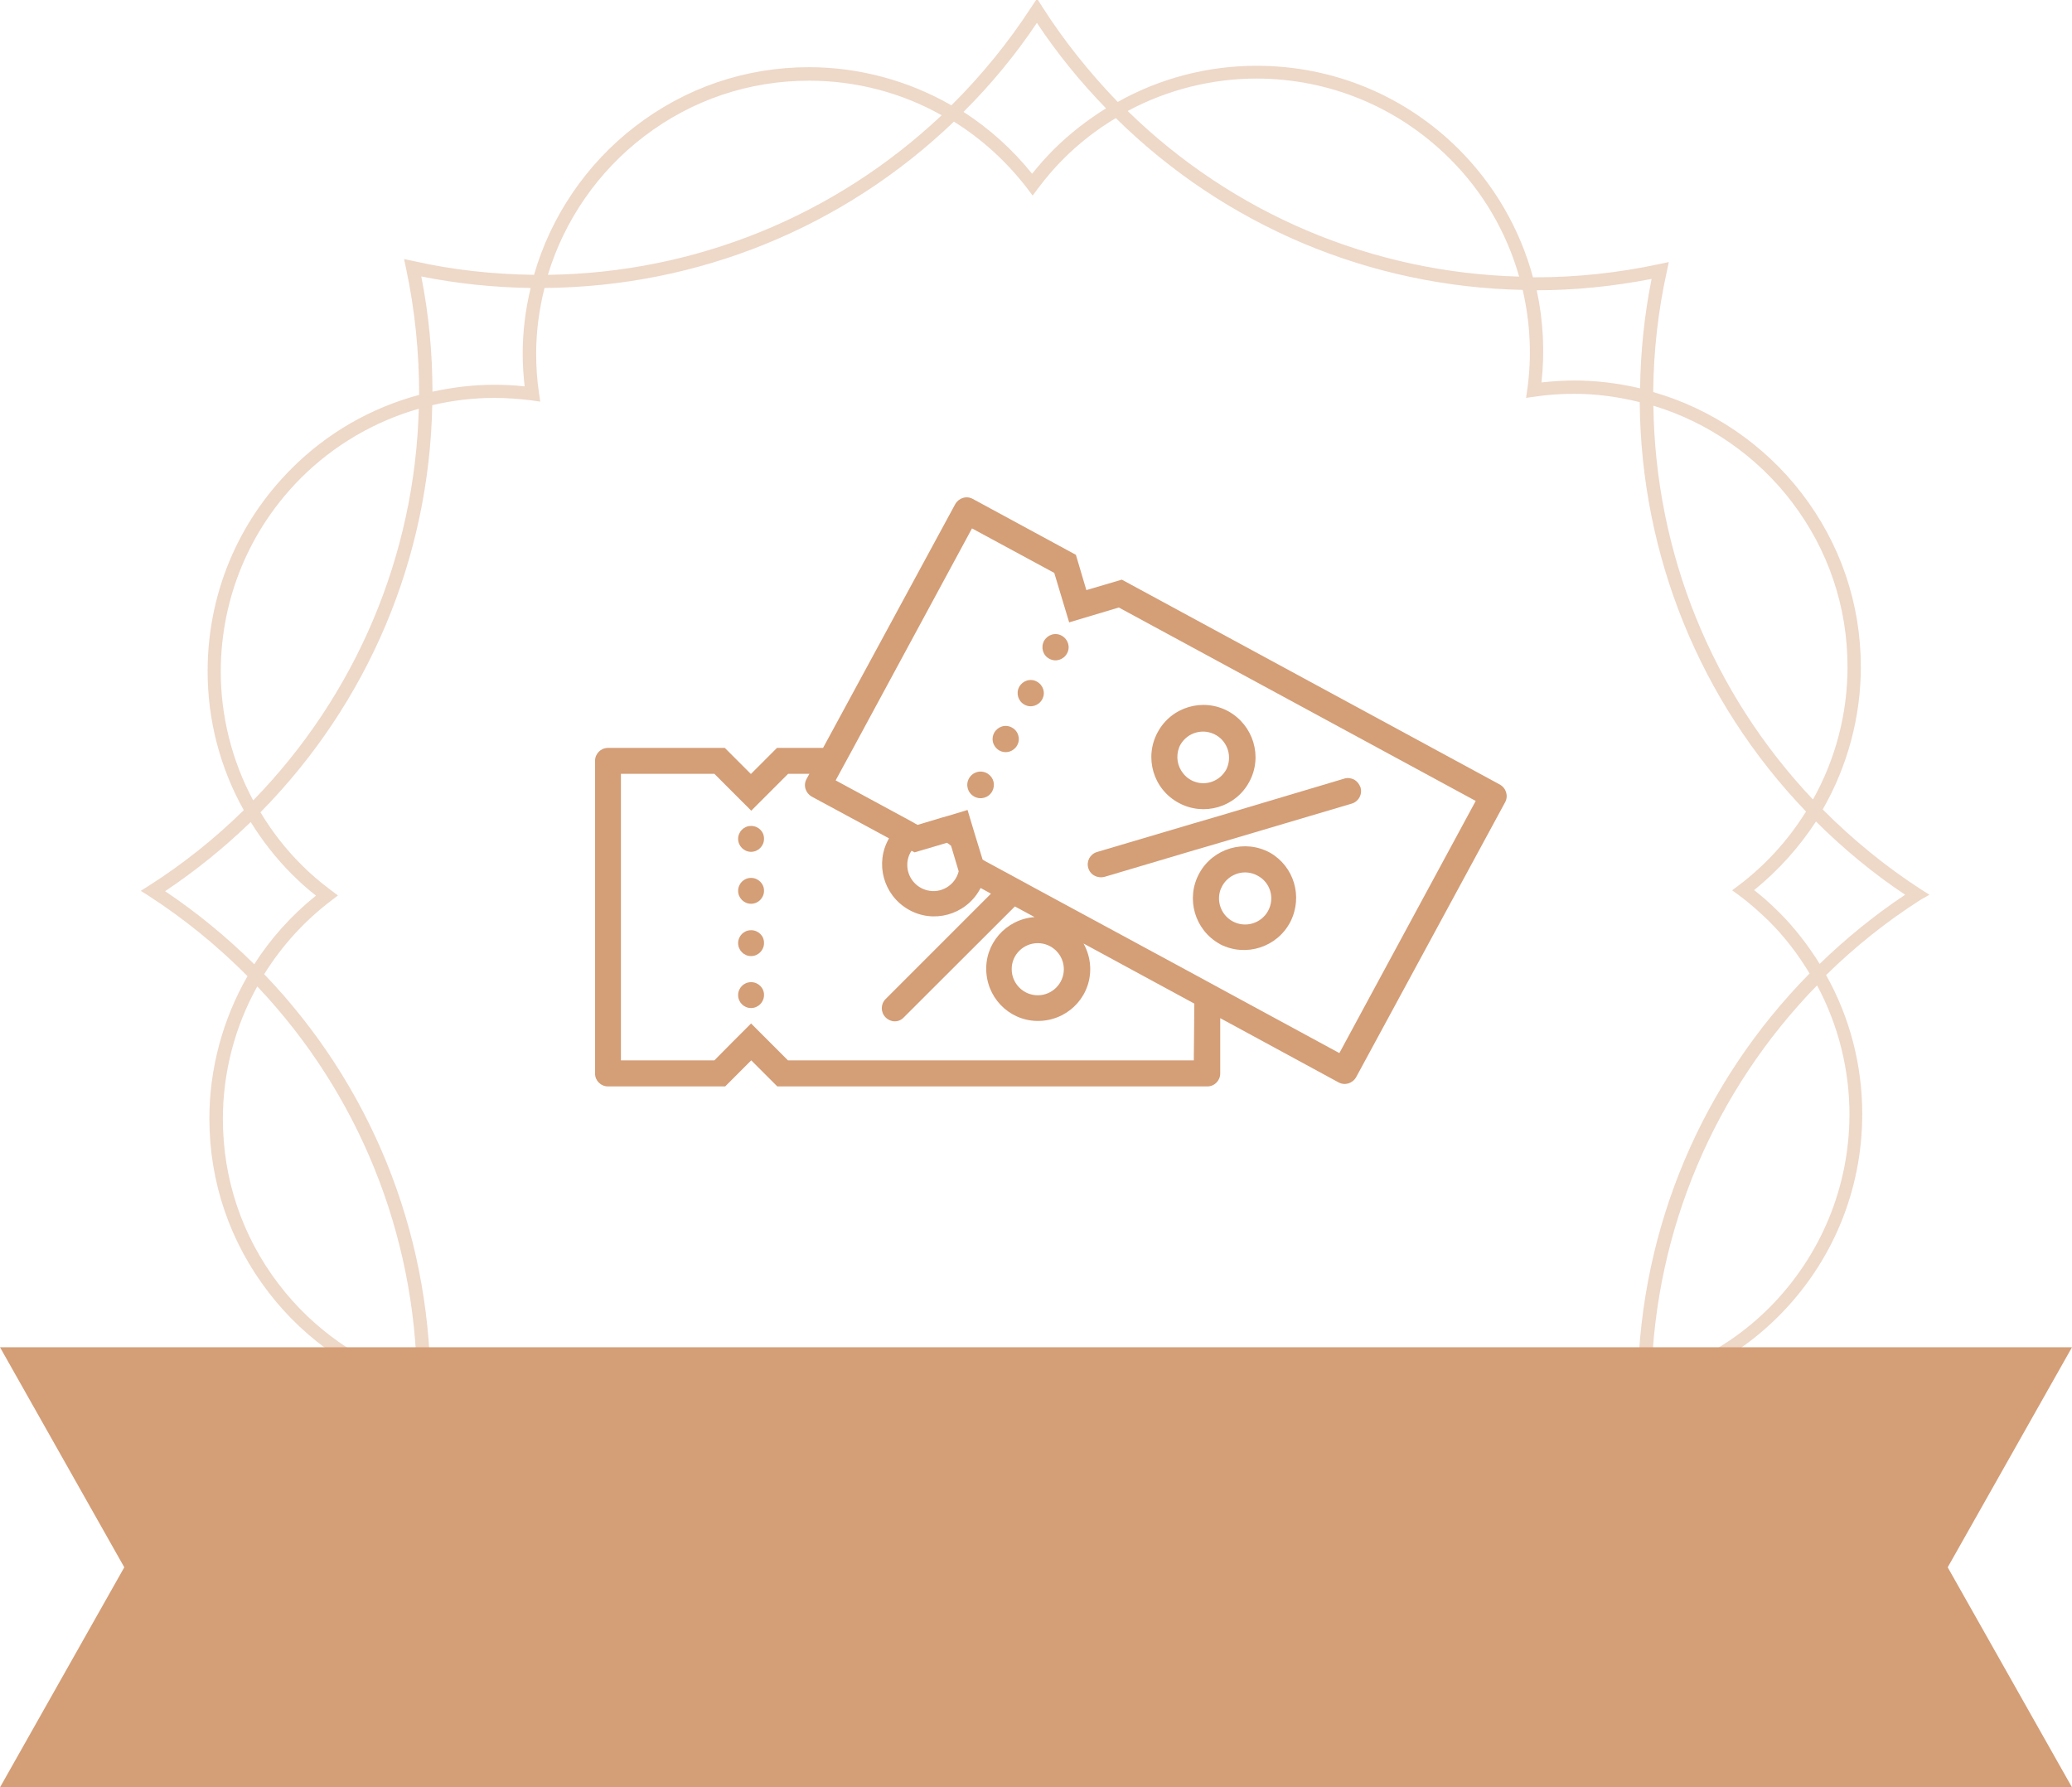 <?xml version="1.0" encoding="utf-8"?>
<!-- Generator: Adobe Illustrator 23.0.1, SVG Export Plug-In . SVG Version: 6.00 Build 0)  -->
<svg version="1.1" id="Ebene_1" xmlns="http://www.w3.org/2000/svg" xmlns:xlink="http://www.w3.org/1999/xlink" x="0px" y="0px"
	 viewBox="0 0 1168.6 1008" style="enable-background:new 0 0 1168.6 1008;" xml:space="preserve">
<style type="text/css">
	.st0{fill:none;}
	.st1{fill:#D49E77;}
	.st2{opacity:0.4;fill:#D49E77;}
</style>
<title>Element 3</title>
<g>
	<g id="Ebene_1-2">
		<path class="st0" d="M526.5,502.5c6.7,0,12.6-4.5,14.2-11.1l-4.3-14.4c-0.7-0.7-1.4-1.2-2.3-1.7l-18.3,5.4l-1.7-0.9
			c-1.6,2.4-2.4,5.1-2.4,8C511.7,495.9,518.4,502.5,526.5,502.5L526.5,502.5z"/>
		<path class="st0" d="M614.6,546.6c0,16.2-13.1,29.5-29.4,29.5c-16.2,0-29.5-13.1-29.5-29.4c0-15.4,12-28.3,27.4-29.4l-11.1-6
			l-62.6,62.6c-2.9,2.9-7.5,2.9-10.4,0c-1.4-1.4-2.2-3.3-2.2-5.1c0-2,0.8-3.8,2.2-5.1l59.4-59.4l-5.8-3.2
			c-7.4,14.4-25.1,20.2-39.5,12.8c-14.4-7.4-20.2-25.1-12.8-39.5c0.2-0.4,0.4-0.8,0.7-1.2l-43.5-23.6c-3.6-2-4.9-6.4-3-10l0,0
			l1.6-2.9h-12L433.9,447l-10.4,10.4l-20.8-20.8h-52.7v161.6h52.7l10.4-10.4l10.4-10.4l10.4,10.4l10.4,10.4h229v-31.8l-62.5-33.9
			C613.3,536.6,614.6,541.6,614.6,546.6z M423.6,568.7c-4.1,0-7.3-3.3-7.3-7.3s3.3-7.3,7.3-7.3s7.3,3.3,7.3,7.3
			C431,565.3,427.7,568.7,423.6,568.7C423.7,568.7,423.7,568.7,423.6,568.7z M423.6,539.2c-4.1,0-7.3-3.3-7.3-7.3
			c0-4.1,3.3-7.3,7.3-7.3s7.3,3.3,7.3,7.3C430.9,536,427.6,539.2,423.6,539.2L423.6,539.2z M423.6,509.9c-4.1,0-7.3-3.3-7.3-7.3
			s3.3-7.3,7.3-7.3s7.3,3.3,7.3,7.3l0,0C431,506.6,427.7,509.9,423.6,509.9L423.6,509.9z M423.6,480.5c-4.1,0-7.3-3.3-7.3-7.3
			s3.3-7.3,7.3-7.3s7.3,3.3,7.3,7.3l0,0C431,477.2,427.7,480.5,423.6,480.5L423.6,480.5z"/>
		<path class="st0" d="M585.3,561.3c8.1,0,14.7-6.6,14.7-14.7s-6.6-14.7-14.7-14.7c-8.1,0-14.6,6.6-14.7,14.7
			C570.5,554.7,577.1,561.3,585.3,561.3L585.3,561.3z"/>
		<path class="st1" d="M423.6,465.8c-4.1,0-7.3,3.3-7.3,7.3s3.3,7.3,7.3,7.3s7.3-3.3,7.3-7.3l0,0C431,469,427.7,465.8,423.6,465.8
			C423.7,465.8,423.6,465.8,423.6,465.8z"/>
		<path class="st1" d="M423.6,495.1c-4.1,0-7.3,3.3-7.3,7.3s3.3,7.3,7.3,7.3s7.3-3.3,7.3-7.3C431,498.5,427.7,495.1,423.6,495.1
			C423.7,495.1,423.6,495.1,423.6,495.1z"/>
		<path class="st1" d="M423.6,524.6c-4.1,0-7.3,3.3-7.3,7.3s3.3,7.3,7.3,7.3s7.3-3.3,7.3-7.3C431,527.8,427.7,524.6,423.6,524.6
			C423.7,524.6,423.6,524.6,423.6,524.6z"/>
		<path class="st1" d="M423.6,553.9c-4.1,0-7.3,3.3-7.3,7.3c0,4.1,3.3,7.3,7.3,7.3s7.3-3.3,7.3-7.3
			C431,557.2,427.7,553.9,423.6,553.9C423.7,553.9,423.6,553.9,423.6,553.9z"/>
		<path class="st1" d="M845.8,442.4L632.7,326.9l-20,5.9l-5.9-19.9l-58.1-31.5c-3.6-2-8-0.6-10,3l-74.5,137.4h-26l-14.7,14.7
			l-14.7-14.7h-65.9c-4.1,0-7.3,3.3-7.3,7.3l0,0v176.3c0,4.1,3.3,7.3,7.3,7.3l0,0h66.1l14.7-14.7l14.7,14.7h242.5
			c4.1,0,7.3-3.3,7.3-7.3l0,0v-31.2l66.7,36.2c3.6,2,8,0.6,10-3l0,0l84-155C850.8,448.9,849.5,444.4,845.8,442.4
			C845.9,442.4,845.8,442.4,845.8,442.4z M673.3,598H444.4L434,587.6l-10.4-10.4l-10.4,10.4L402.9,598h-52.7V436.4h52.7l20.8,20.8
			l10.4-10.4l10.4-10.4h12l-1.6,2.9c-2,3.6-0.6,8,3,10l43.5,23.5c-8.1,14-3.2,32,10.9,40.1c14,8.1,32,3.2,40.1-10.9
			c0.2-0.4,0.4-0.8,0.7-1.2l5.8,3.2l-59.4,59.4c-2.9,2.9-2.9,7.5,0,10.4c1.4,1.4,3.3,2.2,5.1,2.2c2,0,3.8-0.8,5.1-2.2l62.7-62.6
			l11.1,6c-16.2,1.2-28.4,15.1-27.2,31.3s15.1,28.4,31.3,27.2c16.2-1.2,28.4-15.1,27.2-31.3c-0.3-4.3-1.6-8.5-3.7-12.3l62.5,33.9
			L673.3,598z M511.7,487.8c0-2.9,0.8-5.6,2.4-8l1.7,0.9l18.3-5.4c0.8,0.5,1.6,1.1,2.3,1.7l4.3,14.4c-2,7.9-10,12.7-17.8,10.7
			C516.4,500.5,511.7,494.6,511.7,487.8L511.7,487.8z M585.3,531.9c8.1,0,14.7,6.6,14.7,14.7s-6.6,14.7-14.7,14.7
			c-8.1,0-14.7-6.6-14.7-14.7C570.5,538.5,577.2,531.9,585.3,531.9L585.3,531.9z M755.4,593.9l-67.3-36.5l-14.7-8L583,500.5
			l-13.4-7.3l-13.7-7.4l-1.7-1l-4.3-14l-0.3-1l-3.9-13l-10.6,3.2l-3.6,1l-14,4.2l-5.2-2.9l-41-22.2l1.9-3.5l8-14.7l67-123.9
			l46.4,25.1L603,351l14-4.2l14-4.2l201.3,109.1L755.4,593.9z"/>
		<path class="st1" d="M692.7,401.1c-14.2-7.7-32.1-2.5-39.8,11.9c-7.7,14.2-2.5,32.1,11.9,39.8c14.2,7.7,32.1,2.5,39.8-11.9l0,0
			C712.3,426.7,706.9,408.9,692.7,401.1z M691.6,434c-3.6,6.5-11.4,9.4-18.2,6.7c-0.6-0.2-1.2-0.5-1.7-0.8c-1.7-0.9-3.1-2.1-4.3-3.6
			c-3.4-4.1-4.3-9.7-2.4-14.7c0.2-0.6,0.5-1.2,0.8-1.7c4.1-7,13-9.4,20.1-5.3C692.6,418.5,695.1,427,691.6,434L691.6,434z"/>
		<path class="st1" d="M716.3,480.9c-14.2-7.8-32.1-2.6-39.9,11.6s-2.6,32.1,11.6,39.9l0.3,0.2c14.4,7.3,32.1,1.6,39.5-12.8
			C734.9,505.7,729.9,488.7,716.3,480.9L716.3,480.9z M715.2,513.7c-3.9,7.1-12.8,9.8-20,5.9c-5.8-3.2-8.8-9.8-7.3-16.3
			c0.3-1.3,0.8-2.5,1.4-3.6c3.9-7.1,12.8-9.8,19.9-5.9C716.5,497.6,719.1,506.5,715.2,513.7L715.2,513.7z"/>
		<path class="st1" d="M763.8,439.7c-1.7-0.9-3.8-1.2-5.6-0.6l-70.1,20.9l-14.7,4.3l-54.7,16.2c-3.9,1.2-6.1,5.2-4.9,9.1
			c0.6,1.9,1.9,3.5,3.6,4.3c1.7,0.9,3.8,1.1,5.6,0.6l50.5-15l14.7-4.3l74.2-22c3.9-1.2,6.1-5.2,4.9-9.2
			C766.6,442.2,765.5,440.7,763.8,439.7z"/>
		<path class="st1" d="M591.8,371.5c3.6,2,8,0.6,10-3c2-3.6,0.6-8-3-10c-3.6-2-8-0.6-10,3l0,0C586.9,365.2,588.2,369.6,591.8,371.5z
			"/>
		<path class="st1" d="M577.8,397.4c3.6,2,8,0.6,10-3s0.6-8-3-10c-3.6-2-8-0.6-10,3l0,0C572.9,391,574.2,395.4,577.8,397.4z"/>
		<path class="st1" d="M570.7,410.3c-3.6-2-8-0.6-10,3c-1.5,2.8-1.1,6.1,1.1,8.5c0.5,0.6,1.2,1.1,1.9,1.5c3,1.6,6.6,1,8.9-1.5
			c0.4-0.4,0.8-0.9,1.1-1.5C575.7,416.7,574.3,412.2,570.7,410.3L570.7,410.3z"/>
		<path class="st1" d="M557.2,436.4c-0.2-0.1-0.3-0.2-0.5-0.3c-3.6-2-8.1-0.8-10.2,2.9c-2,3.6-0.8,8.1,2.9,10.2
			c3.6,2,8.1,0.8,10.2-2.9C561.5,442.8,560.5,438.6,557.2,436.4z"/>
	</g>
</g>
<path class="st2" d="M1088.2,504.6l-4.9-3.1c-19.6-12.7-38.2-27.8-55.3-45c14-24.4,21.5-52.2,21.5-80.3c0-35.9-11.6-69.8-33.5-98.2
	c-21-27.3-50.7-47.5-83.6-56.9c0.2-23.1,2.8-45.8,7.6-67.6l1.2-5.7l-5.7,1.2c-22.9,4.9-46.3,7.4-69.6,7.4c-0.3,0-0.7,0-1,0
	c-0.1,0-0.2,0-0.3,0c-7.3-27.1-21.7-52-41.6-72c-30.5-30.5-71.1-47.3-114.3-47.3c-27.4,0-54.5,7-78.3,20.4
	C614.1,40.6,599.9,22.7,588,4.1l-3.1-4.9l-3.3,4.9c-12.7,19.6-27.8,38.2-45,55.3c-24.4-14-52.2-21.5-80.3-21.5
	c-35.9,0-69.8,11.6-98.2,33.5c-27.3,21-47.5,50.7-56.9,83.6c-23.2-0.3-46-2.8-67.6-7.7l-5.7-1.2l1.2,5.7c4.9,23,7.3,46.8,7.3,70.9
	c-27.2,7.3-52.1,21.6-72,41.6c-30.5,30.5-47.3,71.1-47.3,114.3c0,27.4,7,54.5,20.4,78.3c-16.3,16-34.2,30.3-53.2,42.4l-4.9,3.1
	l4.9,3.1c19.6,12.7,38.2,27.8,55.3,45c-14,24.4-21.5,52.2-21.5,80.3c0,35.9,11.6,69.8,33.5,98.2c21,27.3,50.7,47.5,83.6,56.9
	c-0.3,23-2.8,45.7-7.6,67.6l-1.2,5.7l5.7-1.2c22.9-4.9,46.3-7.4,69.6-7.4h1.3c7.3,27.2,21.7,52.1,41.7,72
	c30.5,30.5,71.1,47.3,114.2,47.3c27.4,0,54.5-7,78.4-20.4c16,16.3,30.3,34.2,42.4,53.2l3.1,4.9l3.1-4.9c12.7-19.6,27.8-38.2,45-55.3
	c24.4,14,52.2,21.5,80.2,21.5c35.9,0,69.8-11.6,98.2-33.5c27.3-21,47.5-50.7,56.9-83.6c23.1,0.2,45.8,2.8,67.6,7.6l5.7,1.2l-1.2-5.7
	c-4.9-23-7.3-46.8-7.3-70.9c27.2-7.4,52.1-21.7,72-41.6c30.5-30.5,47.3-71.1,47.3-114.2c0-27.4-7-54.5-20.4-78.3
	c16.5-16.2,34.4-30.4,53.2-42.4L1088.2,504.6z M804.3,930.4c-27,20.6-59.2,31.4-93.1,31.4c-26,0-51.9-6.7-74.7-19.5
	c60.2-57,139-89,222.1-90.1C849.2,883,830,910.7,804.3,930.4z M531.7,944.6c-22.3,12-47.5,18.3-72.8,18.3
	c-41.2-0.1-79.9-16.2-109-45.2l0,0c-18.5-18.4-31.7-40.8-39.1-66.5C393.8,853.4,472.1,886.5,531.7,944.6z M636,62.6
	c22.3-12,47.5-18.3,72.8-18.3c41.2,0.1,79.8,16.2,108.9,45.2l0,0c18.4,18.3,31.9,41.2,39.1,66.5C773.7,153.7,695.4,120.6,636,62.6z
	 M573.1,923c4.6-4.6,8.7-9.2,12.3-13.8c11,13.7,24,25.4,38.7,34.8c-15.4,15.5-29.3,32.4-41.3,50.3c-11.1-16.8-24.2-33-39-48.3
	C555,939.1,564.6,931.5,573.1,923z M585.3,896.8l-3,4c-4.5,6.1-9.5,11.8-14.6,16.9c-8.5,8.5-18.3,16.2-29.3,22.8
	c-61.6-60.7-143.1-95.1-229.6-96.9c-4.3-18.7-5.2-37.5-2.6-56l0.7-4.9l-4.9,0.7c-7.2,1.1-14.7,1.6-22.3,1.6
	c-12.1,0-24.5-1.6-36.9-4.7c-0.7-86.7-34-168.6-93.8-230.9c10.1-16.2,22.8-30.1,37.7-41.4l3.9-3l-4-3c-6.3-4.7-12-9.6-16.9-14.6
	c-8.5-8.5-16.2-18.3-22.8-29.3c60.8-61.7,95.2-143.2,96.9-229.6c11.5-2.7,23.2-4.1,34.9-4.1c6.8,0,13.9,0.5,21.1,1.4l4.9,0.7
	l-0.7-4.9c-1.1-7-1.6-14.5-1.6-22.3c0-12.1,1.6-24.5,4.7-36.9c86.6-0.7,168.5-34,230.9-93.8c15.9,9.9,29.8,22.6,41.4,37.7l3,4l3-4
	c4.8-6.4,9.7-12.1,14.6-16.9c8.5-8.5,18.3-16.2,29.3-22.8c61.6,60.7,143.1,95.1,229.5,96.9c4.3,18.7,5.2,37.5,2.6,56l-0.7,4.9
	l4.9-0.7c7.2-1.1,14.7-1.6,22.3-1.6c12.1,0,24.5,1.6,36.9,4.7c0.7,86.6,34,168.5,93.8,230.9c-10.2,16.3-22.9,30.2-37.7,41.4l-4,3
	l4,2.9c5.6,4.1,11.2,9.1,16.9,14.6c8.5,8.5,16.2,18.4,22.8,29.4c-60.8,61.7-95.2,143.2-96.9,229.6c-11.5,2.7-23.2,4.1-34.9,4.1
	c-6.8,0-13.9-0.5-21.1-1.4l-4.9-0.7l0.7,4.9c1.1,7.2,1.6,14.7,1.6,22.3c0,12.1-1.6,24.5-4.7,36.9c-86.6,0.7-168.5,34-230.9,93.8
	c-16.2-10.1-30.1-22.8-41.4-37.7L585.3,896.8z M235.2,778.4c-30.8-9.3-58.5-28.5-78.1-54.3c-20.6-27-31.4-59.2-31.4-93.1
	c0-26.1,6.7-51.9,19.4-74.7C202.1,616.5,234,695.3,235.2,778.4z M178.2,505.1c-13.8,11.1-25.5,24.1-34.8,38.7
	c-15.9-15.7-32.8-29.5-50.3-41.2c17.1-11.4,33.3-24.5,48.3-39c6.8,10.9,14.5,20.7,23,29.2C168.7,497.1,173.2,501.2,178.2,505.1z
	 M294.8,199.4c0,6.2,0.4,12.4,1.1,18.5c-5.5-0.6-11.1-0.9-17.2-0.9c-11.4,0-22.8,1.3-34.8,3.9c0-22-2.1-43.8-6.3-65
	c19.9,4,40.6,6.2,61.7,6.5C296.3,174.7,294.8,187.2,294.8,199.4z M236.2,230.5c-2.2,82.9-35.4,161.3-93.4,220.9
	c-12-22.3-18.3-47.5-18.3-72.8c0.1-41.2,16.2-79.9,45.2-109C188.1,251.2,211.1,237.7,236.2,230.5z M242.7,788.1
	c12.4,2.9,24.8,4.4,37,4.4c6.2,0,12.4-0.4,18.5-1.1c-1.9,17.5-1,35,2.7,52c-21.9,0.1-43.6,2.2-64.7,6.4
	C240.2,829.4,242.4,808.6,242.7,788.1z M594.5,84.1c-4.2,4.2-8.4,8.9-12.4,13.9C571,84.2,558,72.5,543.4,63.1
	c15.6-15.5,29.5-32.4,41.4-50.2c11.2,16.9,24.3,33.1,39,48.2C613,67.8,603.1,75.6,594.5,84.1z M932.5,228.8
	c30.8,9.3,58.5,28.5,78.1,54.3c20.6,27,31.4,59.2,31.4,93.1c0,26-6.7,51.9-19.5,74.7C965.6,390.7,933.6,312,932.5,228.8z M989.3,502
	c13.6-11,25.3-24,34.9-38.7c15.8,15.7,32.7,29.6,50.3,41.3c-17.1,11.4-33.3,24.5-48.2,39c-6.8-10.9-14.5-20.8-23.1-29.3
	C998.7,509.8,994.1,505.7,989.3,502z M925,219c-12.4-2.9-24.8-4.4-37-4.4c-6.1,0-12.4,0.4-18.6,1.1c1.9-17.5,1-35-2.7-52
	c21.4,0,43.2-2.2,64.8-6.4C927.4,177.6,925.3,198.4,925,219z M872.7,807.7c0-6.1-0.4-12.4-1.1-18.6c6,0.6,11.8,1,17.3,1
	c11.4,0,22.8-1.3,34.8-3.9c0.1,22,2.2,43.9,6.3,65c-19.9-4-40.6-6.2-61.8-6.5C871.2,832.4,872.7,819.9,872.7,807.7z M931.4,776.6
	c2.2-82.9,35.4-161.3,93.4-220.9c12,22.3,18.3,47.5,18.3,72.8c-0.1,41.1-16.2,79.8-45.2,109C979.5,755.9,956.5,769.4,931.4,776.6z
	 M309,155c9.3-30.8,28.5-58.5,54.3-78.1c27-20.6,59.2-31.4,93.1-31.4c26.1,0,52,6.7,74.7,19.5C470.8,121.9,392,153.9,309,155z"/>
<g>
	<g id="Ebene_1-2_1_">
		<polygon class="st1" points="1168.6,759.8 0,759.8 70.1,883.9 0,1008 1168.6,1008 1098.5,883.9 		"/>
	</g>
</g>
</svg>
